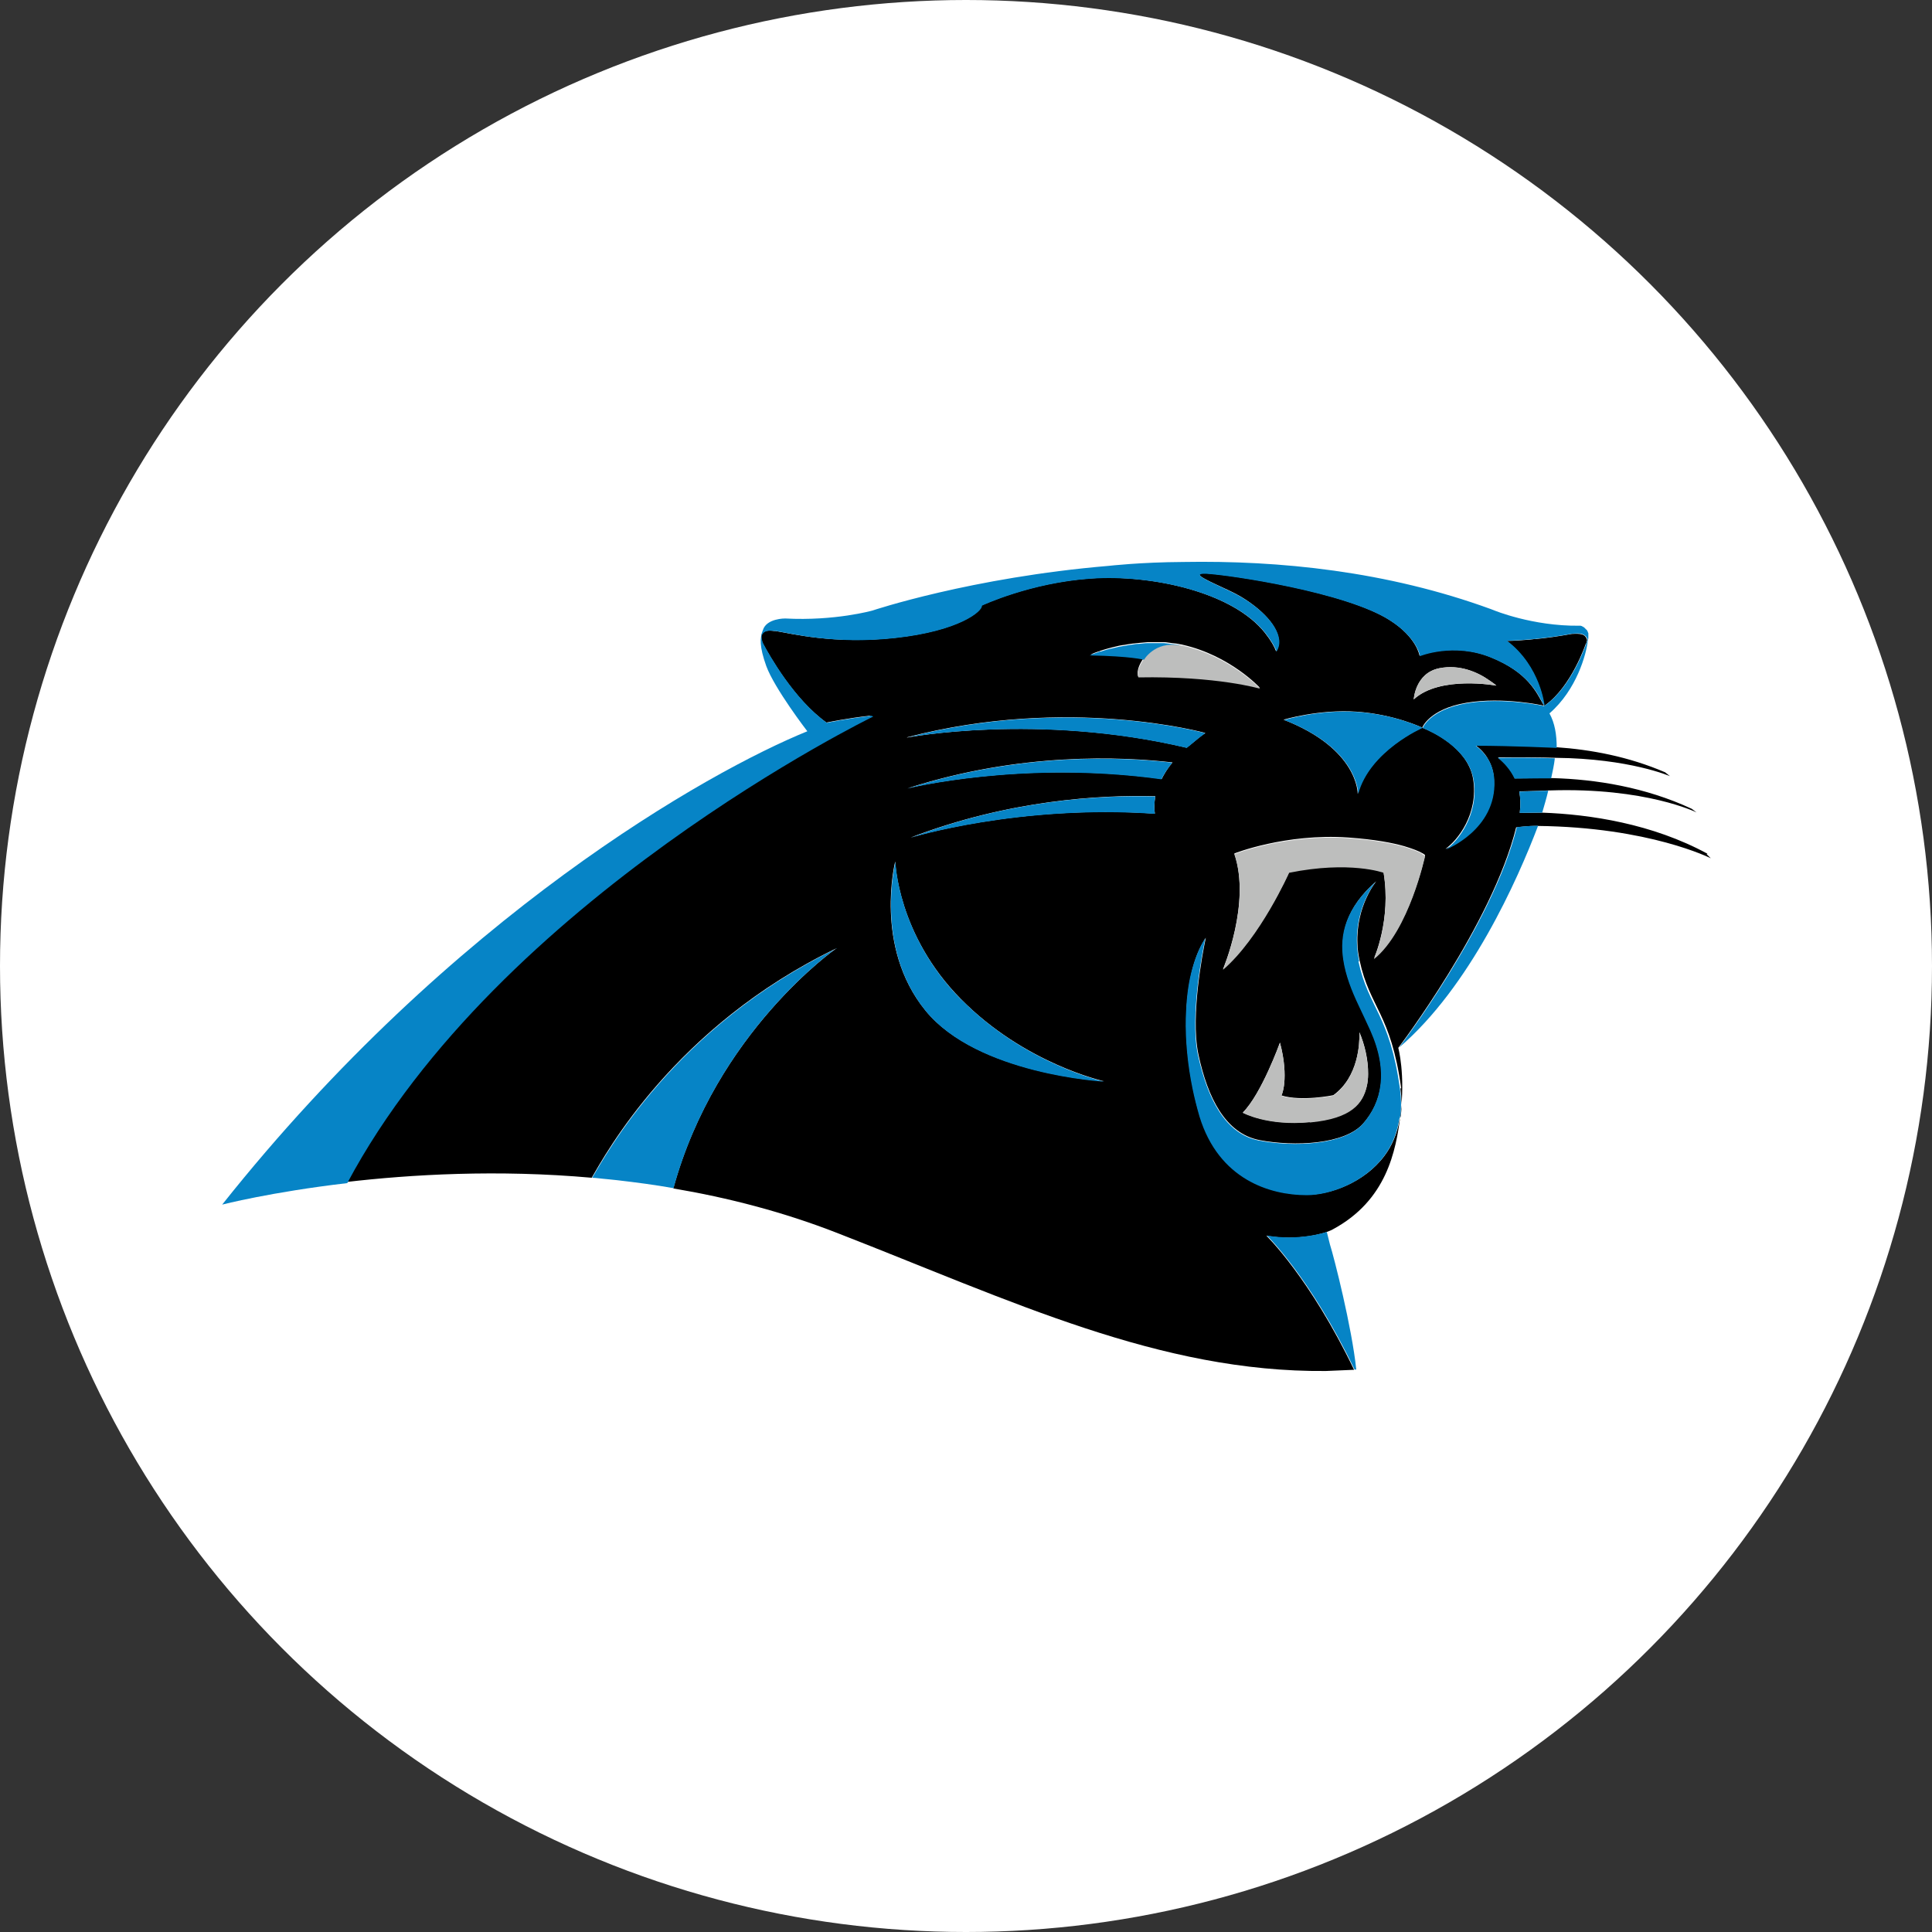 <?xml version="1.0" encoding="UTF-8"?> <svg xmlns="http://www.w3.org/2000/svg" viewBox="0 0 80 80"><rect x="0" y="0" width="80" height="80" fill="#333333" stroke="none"/><defs><style>.cls-1{fill:none;}.cls-1,.cls-2,.cls-3,.cls-4,.cls-5{stroke-width:0px;}.cls-3{fill:#0684c6;}.cls-4{fill:#bdbebd;}.cls-5{fill:#fff;}</style></defs><g id="Layer_2"><circle class="cls-5" cx="40" cy="40" r="40"></circle></g><g id="Layer_1"><path class="cls-1" d="m46.58,26.72s0,0,0,0c-.08.01-.17.03-.25.04,0,0,0,0,0,0,.08-.02.16-.03.24-.04Z"></path><path class="cls-1" d="m47.19,26.64h0c-.1,0-.2.01-.29.03h0c.09-.01.19-.02.29-.03Z"></path><path class="cls-1" d="m59.6,27.67c.84-.17,1.59.16,2.08.51-.49-.35-1.24-.67-2.08-.51-1,.2-1.06,1.29-1.06,1.29h0s.06-1.09,1.06-1.29Z"></path><path class="cls-1" d="m47.59,26.61s-.03,0-.05,0h0s.03,0,.05,0Z"></path><path class="cls-1" d="m49.14,30.97c.06-.05.15-.11.21-.17-.07.06-.15.11-.21.17-6.17-1.46-11.56-.43-11.58-.43,0,0,0,0,0,0,0,0,5.4-1.03,11.58.42Z"></path><path class="cls-1" d="m34.65,39.27s0,0,0,0c-6.73,3.26-9.57,8.56-10.13,9.5h0c.56-.95,3.4-6.25,10.13-9.5Z"></path><path class="cls-1" d="m38.33,41.86c-2.15-2.64-1.25-6.16-1.25-6.17h0s-.91,3.53,1.25,6.17h0c2.15,2.64,7.4,2.93,7.4,2.93h0s-5.25-.29-7.4-2.93Z"></path><path class="cls-1" d="m45.54,26.97s.02,0,.03,0c-.03,0-.06.02-.09.03,0,0,0,0,0,0,.02,0,.04-.01.06-.02Z"></path><path class="cls-1" d="m46.03,26.83s0,0,.01,0c-.06.02-.13.03-.19.05,0,0,0,0,0,0,.05-.01.12-.03.17-.04Z"></path><path class="cls-1" d="m47.14,28.05c3.28-.06,5.04.47,5.04.47h0s-1.77-.53-5.04-.47c0,0-.13-.24.21-.74,0,0,.44-.77,1.47-.6,0,0,0,0,0,0-1.02-.16-1.46.6-1.46.6,0,0-.52-.15-2.25-.18h0s0,0,0,0h0c1.72.03,2.25.18,2.25.18-.34.5-.21.74-.21.74Z"></path><path class="cls-1" d="m37.71,34.69s0,0,0,0c0,0,4.47-1.38,10.11-.99h0c-5.64-.39-10.1.99-10.11.99Z"></path><path class="cls-1" d="m58.79,27.15h0s-.03-.19-.19-.46c.17.28.19.46.19.46Z"></path><path class="cls-1" d="m53.17,29.81s0,0,0,0c0,0,1.46-.44,3.03-.33,1.57.11,2.7.66,2.7.66h0s-1.13-.55-2.71-.66c-1.57-.11-3.03.33-3.03.33Z"></path><path class="cls-1" d="m65.73,26.49h0s-.02.08-.02.08c0,.03-.02.06-.03.09h0s-.58,1.73-1.65,2.51l-.07.06h0s0,0,0,0l.07-.06c1.07-.78,1.65-2.51,1.65-2.51.01-.03.03-.06.03-.09l.02-.07h0c-.04-.13-.11-.2-.21-.23.1.03.17.1.21.23Z"></path><path class="cls-1" d="m34.24,29.92s.84-.18,1.85-.29h0c-1,.11-1.85.29-1.85.29-1.36-.98-2.39-2.82-2.63-3.27h0c.24.45,1.27,2.3,2.63,3.28Z"></path><path class="cls-1" d="m61.62,31.46c-.14-.24-.32-.43-.53-.59h0c.21.16.4.35.53.59Z"></path><path class="cls-1" d="m61.01,32.27c-.03-.18-.08-.35-.16-.51.07.16.13.33.16.51.23,1.45-.66,2.56-1.15,2.89h0c.49-.33,1.38-1.45,1.15-2.89Z"></path><path class="cls-1" d="m31.6,26.65s-.02-.04-.04-.1c.02.06.03.09.04.1,0,0,0,0,0,0Z"></path><path class="cls-1" d="m60.74,29.11c1.54-.26,3.21.12,3.21.12t0,0h0s-1.67-.38-3.21-.12c-1.54.26-1.83,1.03-1.83,1.03h0s.29-.77,1.83-1.03Z"></path><path class="cls-1" d="m51.31,24.66c.74.42,1.57,1.14,1.65,1.82h0c-.07-.68-.9-1.4-1.65-1.83-.49-.28-1.53-.69-1.63-.85.09.17,1.14.57,1.63.85Z"></path><path class="cls-1" d="m55.22,45.37h0c1.06-.77,1.09-2.19,1.08-2.53,0,.34-.03,1.76-1.08,2.53h0s-1.3.27-2.15.01h0c.85.26,2.15-.01,2.15-.01Z"></path><path class="cls-1" d="m56.3,42.76h0c.22.51.37,1.16.36,1.72,0-.56-.14-1.21-.36-1.72Z"></path><path class="cls-1" d="m56.18,39.1c0,.22.04.46.09.7h0c.42,1.95,1.29,2.18,1.72,5.28.05.39.06.75.02,1.08.04-.33.03-.69-.02-1.08h0c-.43-3.1-1.3-3.33-1.72-5.28-.05-.24-.08-.48-.09-.7Z"></path><path class="cls-1" d="m52.14,47.23c1.42.27,3.52.19,4.29-.69.77-.88,1.07-2.14.31-3.87-.15-.33-.32-.68-.49-1.05.17.36.34.72.49,1.05.77,1.72.46,2.99-.31,3.87-.77.88-2.87.96-4.29.69-1.42-.27-2.14-1.76-2.53-3.52-.05-.22-.08-.47-.1-.73.02.26.05.51.1.73.38,1.76,1.11,3.25,2.53,3.52Z"></path><path class="cls-1" d="m53.19,44.85c.03-.36.02-.91-.18-1.66,0,0-.76,2.12-1.54,2.9h0c.78-.78,1.54-2.9,1.54-2.9.2.75.21,1.3.18,1.66Z"></path><path class="cls-1" d="m49.92,38.85c-.26.39-.45.89-.59,1.45.13-.56.33-1.06.59-1.45h0Z"></path><path class="cls-1" d="m57.3,36.13h0c.33,1.97-.4,3.58-.4,3.58h0s.73-1.61.4-3.58Z"></path><path class="cls-1" d="m51.12,35.36h0s2.12-.84,4.72-.66c1.11.08,1.83.22,2.32.36-.49-.14-1.21-.28-2.32-.36-2.6-.18-4.72.66-4.72.66.7,2.05-.47,4.79-.47,4.79h0s1.17-2.74.47-4.79Z"></path><path class="cls-1" d="m58.88,35.35s0,0,0,0c0,0,0,0,0,0Z"></path><path class="cls-1" d="m56.97,36.51h0c-1.25,1.1-1.51,2.19-1.35,3.23-.15-1.04.1-2.13,1.35-3.23Z"></path><path class="cls-1" d="m57.96,46.4c-.1.58-.32,1.08-.63,1.49.31-.41.53-.91.63-1.49Z"></path><path class="cls-1" d="m37.59,32.65s0,0,0,0c0,0,4.73-1.18,10.5-.38h0c-5.76-.79-10.48.38-10.5.38Z"></path><path class="cls-1" d="m49.11,42.15c.01-.66.09-1.29.22-1.86-.13.56-.2,1.19-.22,1.86Z"></path><path class="cls-1" d="m49.4,45.08c-.2-.97-.3-1.98-.28-2.92-.02.94.08,1.95.28,2.92Z"></path><polygon class="cls-2" points="31.6 26.65 31.6 26.65 31.6 26.65 31.6 26.65 31.6 26.65"></polygon><polygon class="cls-2" points="48.81 26.71 48.81 26.71 48.81 26.71 48.81 26.71 48.81 26.71"></polygon><path class="cls-2" d="m65.67,26.66h0s.03-.06.03-.09l.02-.07h0c-.04-.13-.11-.2-.21-.23-.1-.03-.24-.03-.43-.02-.55.1-1.05.17-1.48.21h0-.07s-.05.01-.05.01l-.18.02h-.03c-.55.05-.89.05-.89.05,1.4,1.06,1.56,2.69,1.56,2.7l.07-.06c1.07-.78,1.65-2.51,1.65-2.51Z"></path><path class="cls-2" d="m70.7,35.35h0c-2.28-1.24-4.86-1.63-6.84-1.7h0s-.81.01-.93.01h0c.04-.33.03-.62-.02-.89h0c.49-.01,1.11-.03,1.2-.04h.07c3.97-.13,6.07.91,6.07.91l-.2-.15c-1.93-.9-3.98-1.22-5.75-1.27h-.07s-.85,0-1.5.01c-.18-.38-.44-.66-.7-.87h0s0,0,0,0h0s0,0,0,0c.84,0,1.8,0,2.36.02h.04c3.05.03,4.72.76,4.72.76l-.2-.16c-1.51-.65-3.06-.94-4.51-1.04h0s-1.89-.1-3.35-.09c.21.16.4.35.53.59.14.24.23.52.24.85.1,2.04-2.01,2.86-2.01,2.86,0,0,0,0,0,0h0c.49-.33,1.38-1.44,1.15-2.89-.03-.18-.08-.35-.16-.51-.51-1.1-1.95-1.62-1.95-1.62h0s0,0,0,0h0s0,0,0,0c0,0-2.19.95-2.67,2.74,0,0,.04-1.86-3.07-3.07h0s0,0,0,0c0,0,1.46-.44,3.03-.33,1.57.11,2.71.66,2.71.66,0,0,.29-.77,1.83-1.03,1.54-.26,3.21.12,3.21.12h0s0,0,0,0c-.31-.56-.66-1.38-2.21-2.01-1.55-.63-2.94-.06-2.94-.06h0s0,0,0,0c0,0-.03-.19-.19-.46-.17-.28-.47-.65-1.04-1.01-1.83-1.18-6.67-1.89-7.61-1.94-.23-.01-.3.02-.27.07.1.17,1.14.57,1.63.85.74.42,1.58,1.14,1.65,1.83h0s0,0,0,0c.02.18-.02.34-.11.48-.07-.19-.2-.43-.45-.75-1.33-1.7-4.69-2.44-7.22-2.27-2.52.17-4.53,1.12-4.53,1.12.03.23-.93,1.05-3.58,1.34-2.52.28-4.3-.18-4.94-.28h-.05c-.26-.04-.45-.03-.54.16v.03s-.01.03-.01.03c0,.06.01.14.03.2.02.06.03.09.04.1.24.45,1.27,2.3,2.63,3.27,0,0,.85-.18,1.85-.29h0s0,0,0,0c0,0-15.5,7.54-21.78,19.32,2.73-.32,6.33-.53,10.23-.18h-.02s0,0,0,0h0s0,0,0,0h0c.56-.95,3.4-6.25,10.13-9.5,0,0,0,0,0,0,0,0,0,0,0,0,0,0-4.98,3.46-6.75,9.94,2.25.38,4.55.97,6.8,1.85,7.24,2.82,13.34,5.77,20.22,5.71l1.17-.05h0s0,0,0,0c-1.83-3.81-3.63-5.55-3.63-5.55h0,0c1.36.24,2.46-.14,2.48-.15.1-.04.19-.07.26-.11,2.25-1.21,2.62-3.26,2.81-4.73.21-1.7-.09-2.79-.09-2.79,0,0,3.89-5.11,4.88-9.13,0,0,.5-.07.88-.06,4.64.05,7.18,1.34,7.18,1.34l-.17-.17Zm-11.1-7.68c.84-.17,1.59.16,2.08.51.1.07.21.14.28.21,0,0-2.33-.43-3.42.57h0s.06-1.09,1.06-1.29Zm-14.5-.55h0s0,0,0,0h0s0,0,0,0c.02,0,.16-.07.37-.14.03,0,.06-.02.09-.03.09-.03.18-.06.29-.09.06-.02.13-.03.19-.05.1-.02.19-.05.29-.07.08-.02.16-.03.25-.04.11-.02.21-.04.32-.05.09-.01.19-.02.29-.03.11-.01.23-.02.34-.03.02,0,.03,0,.05,0,.09,0,.18,0,.26,0,.12,0,.24,0,.36,0,.11,0,.22.03.33.04.11.01.21.02.32.04h0s0,0,0,0h0s-.03,0-.05,0c.06.01.12.01.18.03h0c1.97.45,3.19,1.78,3.19,1.78h0s0,0,0,0c0,0-1.77-.53-5.04-.47,0,0-.13-.24.21-.74,0,0-.52-.15-2.25-.18h0Zm-7.54,3.41c6.69-1.75,12.35-.18,12.35-.18-.22.15-.39.3-.56.44-.07.06-.15.11-.21.17-6.18-1.46-11.58-.42-11.58-.42,0,0,0,0,0,0h0Zm8.16,14.24s-5.25-.29-7.4-2.93h0c-2.15-2.64-1.25-6.17-1.25-6.17h0s0,0,0,0c0,0,.08,3.03,2.72,5.7h0c2.64,2.68,5.92,3.4,5.92,3.4h0s0,0,0,0Zm2.1-11.08h0c-5.64-.39-10.11.99-10.11.99,0,0,0,0,0,0h0c4.07-1.56,7.87-1.77,10.13-1.71-.05.27-.05.51-.02.72Zm.27-1.44h0c-5.77-.79-10.5.39-10.5.39,0,0,0,0,0,0h0s0,0,0,0h0,0c4.65-1.5,8.87-1.31,10.96-1.07-.2.24-.34.47-.45.69Zm9.9,12.82h0c.05.39.06.75.02,1.08,0,.08-.04.15-.06.23-.1.58-.32,1.08-.63,1.49-.84,1.11-2.25,1.6-3.19,1.6-1.53,0-3.64-.65-4.44-3.25-.12-.38-.21-.76-.29-1.16-.2-.97-.3-1.98-.28-2.92.01-.66.09-1.29.22-1.86.13-.56.33-1.06.59-1.45h0s0,0,0,0c0,0-.52,2.36-.4,4.13.02.26.05.51.1.73.38,1.76,1.11,3.25,2.53,3.52,1.42.27,3.52.19,4.29-.69.77-.88,1.07-2.14.31-3.87-.15-.33-.32-.68-.49-1.05-.28-.59-.54-1.22-.63-1.88-.15-1.04.1-2.14,1.35-3.23h0s0,0,0,0c0,0-.85,1.02-.78,2.59,0,.22.04.46.09.7.42,1.95,1.29,2.18,1.72,5.28Zm-6.53,1c.78-.78,1.54-2.9,1.54-2.9.2.75.21,1.3.18,1.66-.03.36-.12.53-.12.53.85.26,2.15-.01,2.15-.01h0c1.06-.77,1.09-2.19,1.08-2.53,0-.05,0-.08,0-.08h0c.22.51.37,1.16.36,1.72,0,.19-.02.37-.06.53-.16.65-.59,1.3-2.35,1.47-1.76.16-2.77-.39-2.77-.39h0,0Zm5.43-6.38h0s0,0,0,0c0,0,.73-1.61.4-3.58,0,0-1.39-.51-3.91,0,0,0-1.21,2.7-2.74,4.02h0,0s1.17-2.74.47-4.79c0,0,2.12-.84,4.72-.66,1.11.08,1.83.22,2.32.36.37.11.61.21.73.28,0,0,0,0,0,0,.1.05.13.09.13.09,0,0-.66,3.1-2.12,4.27Z"></path><path class="cls-4" d="m46.03,26.83c-.06.01-.12.03-.17.04.05-.01.12-.03.17-.04Z"></path><path class="cls-4" d="m59.6,27.67c-1,.2-1.06,1.29-1.06,1.29h0c1.09-1.01,3.42-.57,3.42-.57-.07-.07-.18-.14-.28-.21-.49-.35-1.24-.67-2.08-.51Z"></path><path class="cls-4" d="m47.19,26.64c-.1,0-.19.01-.29.03.09-.01.19-.02.29-.03Z"></path><path class="cls-4" d="m46.58,26.72c-.08.01-.17.03-.24.04.08-.02.16-.03.24-.04Z"></path><path class="cls-4" d="m47.85,26.62c-.09,0-.18,0-.26,0-.02,0-.03,0-.05,0,.1,0,.21,0,.31,0Z"></path><path class="cls-4" d="m48.54,26.67c-.11-.01-.22-.03-.33-.04.11,0,.22.03.33.04Z"></path><path class="cls-4" d="m47.35,27.31c-.34.5-.21.74-.21.74,3.27-.06,5.04.47,5.04.47h0s-1.22-1.33-3.19-1.78h0c-.06-.01-.12-.02-.18-.03,0,0,0,0,0,0-1.03-.17-1.47.6-1.47.6Z"></path><path class="cls-4" d="m45.54,26.97s-.04.01-.06.02c.02,0,.04-.01.06-.02Z"></path><path class="cls-4" d="m58.88,35.35c-.12-.07-.36-.17-.73-.28-.49-.14-1.21-.28-2.32-.36-2.6-.18-4.72.66-4.72.66h0c.7,2.04-.47,4.78-.47,4.79h0c1.54-1.32,2.74-4.02,2.74-4.02,2.52-.51,3.91,0,3.91,0h0c.33,1.97-.4,3.58-.4,3.58h0c1.46-1.17,2.12-4.27,2.12-4.27,0,0-.04-.03-.13-.09,0,0,0,0,0,0Z"></path><path class="cls-4" d="m48.81,26.71s.03,0,.05,0h0s-.03,0-.04,0c0,0,0,0,0,0Z"></path><path class="cls-4" d="m54.24,46.48c1.76-.16,2.19-.81,2.35-1.47.04-.16.06-.34.06-.53,0-.56-.14-1.21-.36-1.72h0s0,.03,0,.08c0,.34-.03,1.76-1.08,2.53h0s-1.3.27-2.15.01h0s.08-.17.12-.54c.03-.36.02-.91-.18-1.66,0,0-.76,2.12-1.54,2.9h0s1.01.56,2.77.39Z"></path><path class="cls-3" d="m49.14,30.97c.06-.05.15-.11.21-.17.18-.15.35-.29.56-.44,0,0-5.66-1.57-12.35.18h0s5.41-1.03,11.58.43Z"></path><path class="cls-3" d="m48.81,26.71h0s.03,0,.04,0c0,0,0,0,0,0h0c-.11-.02-.21-.03-.32-.04-.11-.01-.22-.03-.33-.04-.12,0-.24,0-.36,0-.11,0-.21,0-.31,0h0c-.12,0-.23.02-.34.03h0c-.1,0-.2.01-.29.03h0c-.11.01-.22.03-.32.05,0,0,0,0,0,0-.08.01-.17.03-.24.04,0,0,0,0,0,0-.11.02-.2.05-.29.07,0,0,0,0-.01,0-.06.01-.12.03-.17.04,0,0,0,0,0,0-.11.03-.2.06-.29.09,0,0-.02,0-.03,0-.02,0-.05.01-.06.02,0,0,0,0,0,0-.22.07-.35.13-.37.14h0s0,0,0,0h0,0c1.72.03,2.25.18,2.25.18,0,0,.44-.77,1.46-.6Z"></path><path class="cls-3" d="m57.93,43.38h0c2.94-2.51,4.91-6.95,5.76-9.19-.38,0-.88.06-.88.06-.99,4.02-4.88,9.13-4.88,9.13Z"></path><path class="cls-3" d="m56.28,39.8h0c-.05-.24-.08-.48-.09-.7-.07-1.57.78-2.59.78-2.59t0,0c-1.25,1.1-1.51,2.19-1.35,3.23.1.66.35,1.29.63,1.88.17.36.34.72.49,1.05.77,1.72.46,2.99-.31,3.87-.77.88-2.87.96-4.29.69-1.42-.27-2.14-1.76-2.53-3.52-.05-.22-.08-.47-.1-.73-.12-1.77.4-4.13.4-4.13h0c-.26.39-.45.89-.59,1.45s-.2,1.19-.22,1.86c-.02.94.08,1.95.28,2.92.08.39.18.78.29,1.16.8,2.6,2.91,3.25,4.44,3.25.94,0,2.35-.5,3.19-1.6.31-.41.53-.91.63-1.49.01-.08.05-.15.06-.23.04-.33.03-.69-.02-1.08-.43-3.1-1.3-3.33-1.72-5.28Z"></path><path class="cls-3" d="m53.17,29.81h0c3.11,1.21,3.07,3.07,3.07,3.07.48-1.79,2.67-2.74,2.67-2.74h0s-1.13-.55-2.7-.66c-1.57-.11-3.03.33-3.03.33Z"></path><path class="cls-3" d="m36.09,29.64s0,0,0,0c-1,.11-1.85.29-1.85.29-1.36-.97-2.39-2.82-2.63-3.27h0s-.02-.04-.04-.1c-.02-.06-.04-.14-.03-.2v-.03s.01-.03.01-.03c.08-.19.28-.2.54-.17h.05c.64.1,2.42.57,4.94.29,2.65-.29,3.61-1.11,3.58-1.34,0,0,2.01-.95,4.53-1.12,2.53-.17,5.89.57,7.22,2.27.24.31.38.55.45.75.08-.13.13-.29.11-.48,0,0,0,0,0,0-.07-.68-.9-1.4-1.65-1.82-.49-.28-1.53-.69-1.63-.85-.03-.05.04-.08.27-.07.93.05,5.78.76,7.61,1.94.56.36.87.73,1.04,1.01.17.28.19.46.19.46h0s1.39-.57,2.94.06c1.55.63,1.91,1.45,2.21,2.01t0,0s-1.67-.38-3.21-.12c-1.54.26-1.83,1.02-1.83,1.03h0s1.43.53,1.95,1.63c.07.16.13.33.16.51.23,1.44-.66,2.56-1.15,2.89,0,0,0,0,0,0,0,0,2.1-.82,2.01-2.86-.02-.33-.1-.61-.24-.85-.14-.24-.32-.43-.53-.59h0c1.46,0,3.35.09,3.35.09h0c0-.56-.08-1.03-.3-1.43,1.12-.97,1.53-2.45,1.59-3.03h0s.02-.07.02-.09v-.03s0-.04,0-.06v-.03h0s0-.05,0-.05v-.03s-.02-.04-.02-.04v-.02s-.03-.04-.03-.04v-.02s-.03-.03-.03-.03h-.01s-.03-.04-.03-.04h-.01s-.03-.04-.03-.04h-.01s-.03-.03-.03-.03h-.01s-.03-.02-.03-.02h-.01s-.03-.02-.03-.02h-.01s-.03-.01-.03-.01h0s-.03,0-.03,0h0s-.02,0-.02,0h0s-.02,0-.02,0c-1.93.02-3.52-.64-3.52-.64l-.13-.05c-4.3-1.57-8.76-2.02-12.74-1.95h0c-1.77.01-3.07.16-3.07.16-5.71.48-9.79,1.85-9.79,1.85,0,0-1.55.44-3.62.33,0,0-.77-.01-.92.48-.13.31-.15.68.14,1.49.34.93,1.69,2.69,1.7,2.7-4.08,1.66-14.71,7.62-24.23,19.6,0,0,2.01-.52,5.18-.89,0,0,0,0,0,0,6.28-11.78,21.78-19.32,21.78-19.32Zm29.64-3.15h0s-.02.08-.02.08c0,.03-.02.06-.03.09,0,0-.58,1.73-1.65,2.51l-.07.06h0s-.16-1.64-1.56-2.7c0,0,.35,0,.89-.05h.03s.18-.02.18-.02h.05s.07-.01.07-.01h0c.43-.04.93-.11,1.48-.21.19-.01.33-.02.43.02s.17.1.21.23Z"></path><path class="cls-3" d="m62.93,33.66h0c.12,0,.93-.01.93-.01h0c.07-.25.17-.57.25-.91-.09,0-.71.02-1.2.04h0c.05.26.06.56.02.89Z"></path><path class="cls-3" d="m37.59,32.65h0s4.74-1.18,10.5-.38h0c.11-.22.26-.45.45-.69-2.08-.24-6.31-.43-10.96,1.07Z"></path><polygon class="cls-3" points="62.03 31.37 62.03 31.37 62.03 31.37 62.03 31.37"></polygon><path class="cls-3" d="m37.71,34.69h0s4.48-1.38,10.11-.99h0c-.03-.2-.03-.44.02-.72-2.26-.06-6.07.14-10.13,1.71Z"></path><path class="cls-3" d="m62.73,32.24c.65-.01,1.5-.01,1.5-.01h0c.06-.28.12-.55.15-.81v-.02c-.55-.02-1.52-.03-2.36-.02h0c.26.21.52.49.7.87Z"></path><path class="cls-3" d="m39.8,41.39h0c-2.64-2.67-2.72-5.7-2.72-5.7h0s-.9,3.53,1.25,6.17c2.15,2.64,7.38,2.93,7.4,2.93h0s-3.28-.72-5.92-3.4Z"></path><path class="cls-3" d="m34.65,39.27s0,0,0,0c-6.73,3.26-9.56,8.55-10.13,9.5h0s0,0,0,0h.02s0,0,0,0c.1,0,.41.04.43.04.04,0,.58.06.59.06.77.09,1.55.19,2.33.33,0,0,0,0,0,0,1.77-6.48,6.75-9.94,6.75-9.94Z"></path><path class="cls-3" d="m56.09,56.71h0s0,0,0,0h.07c-.18-1.74-.92-4.65-1.09-5.18l-.13-.52s-1.12.39-2.48.15h0s1.8,1.74,3.63,5.55Z"></path></g></svg> 